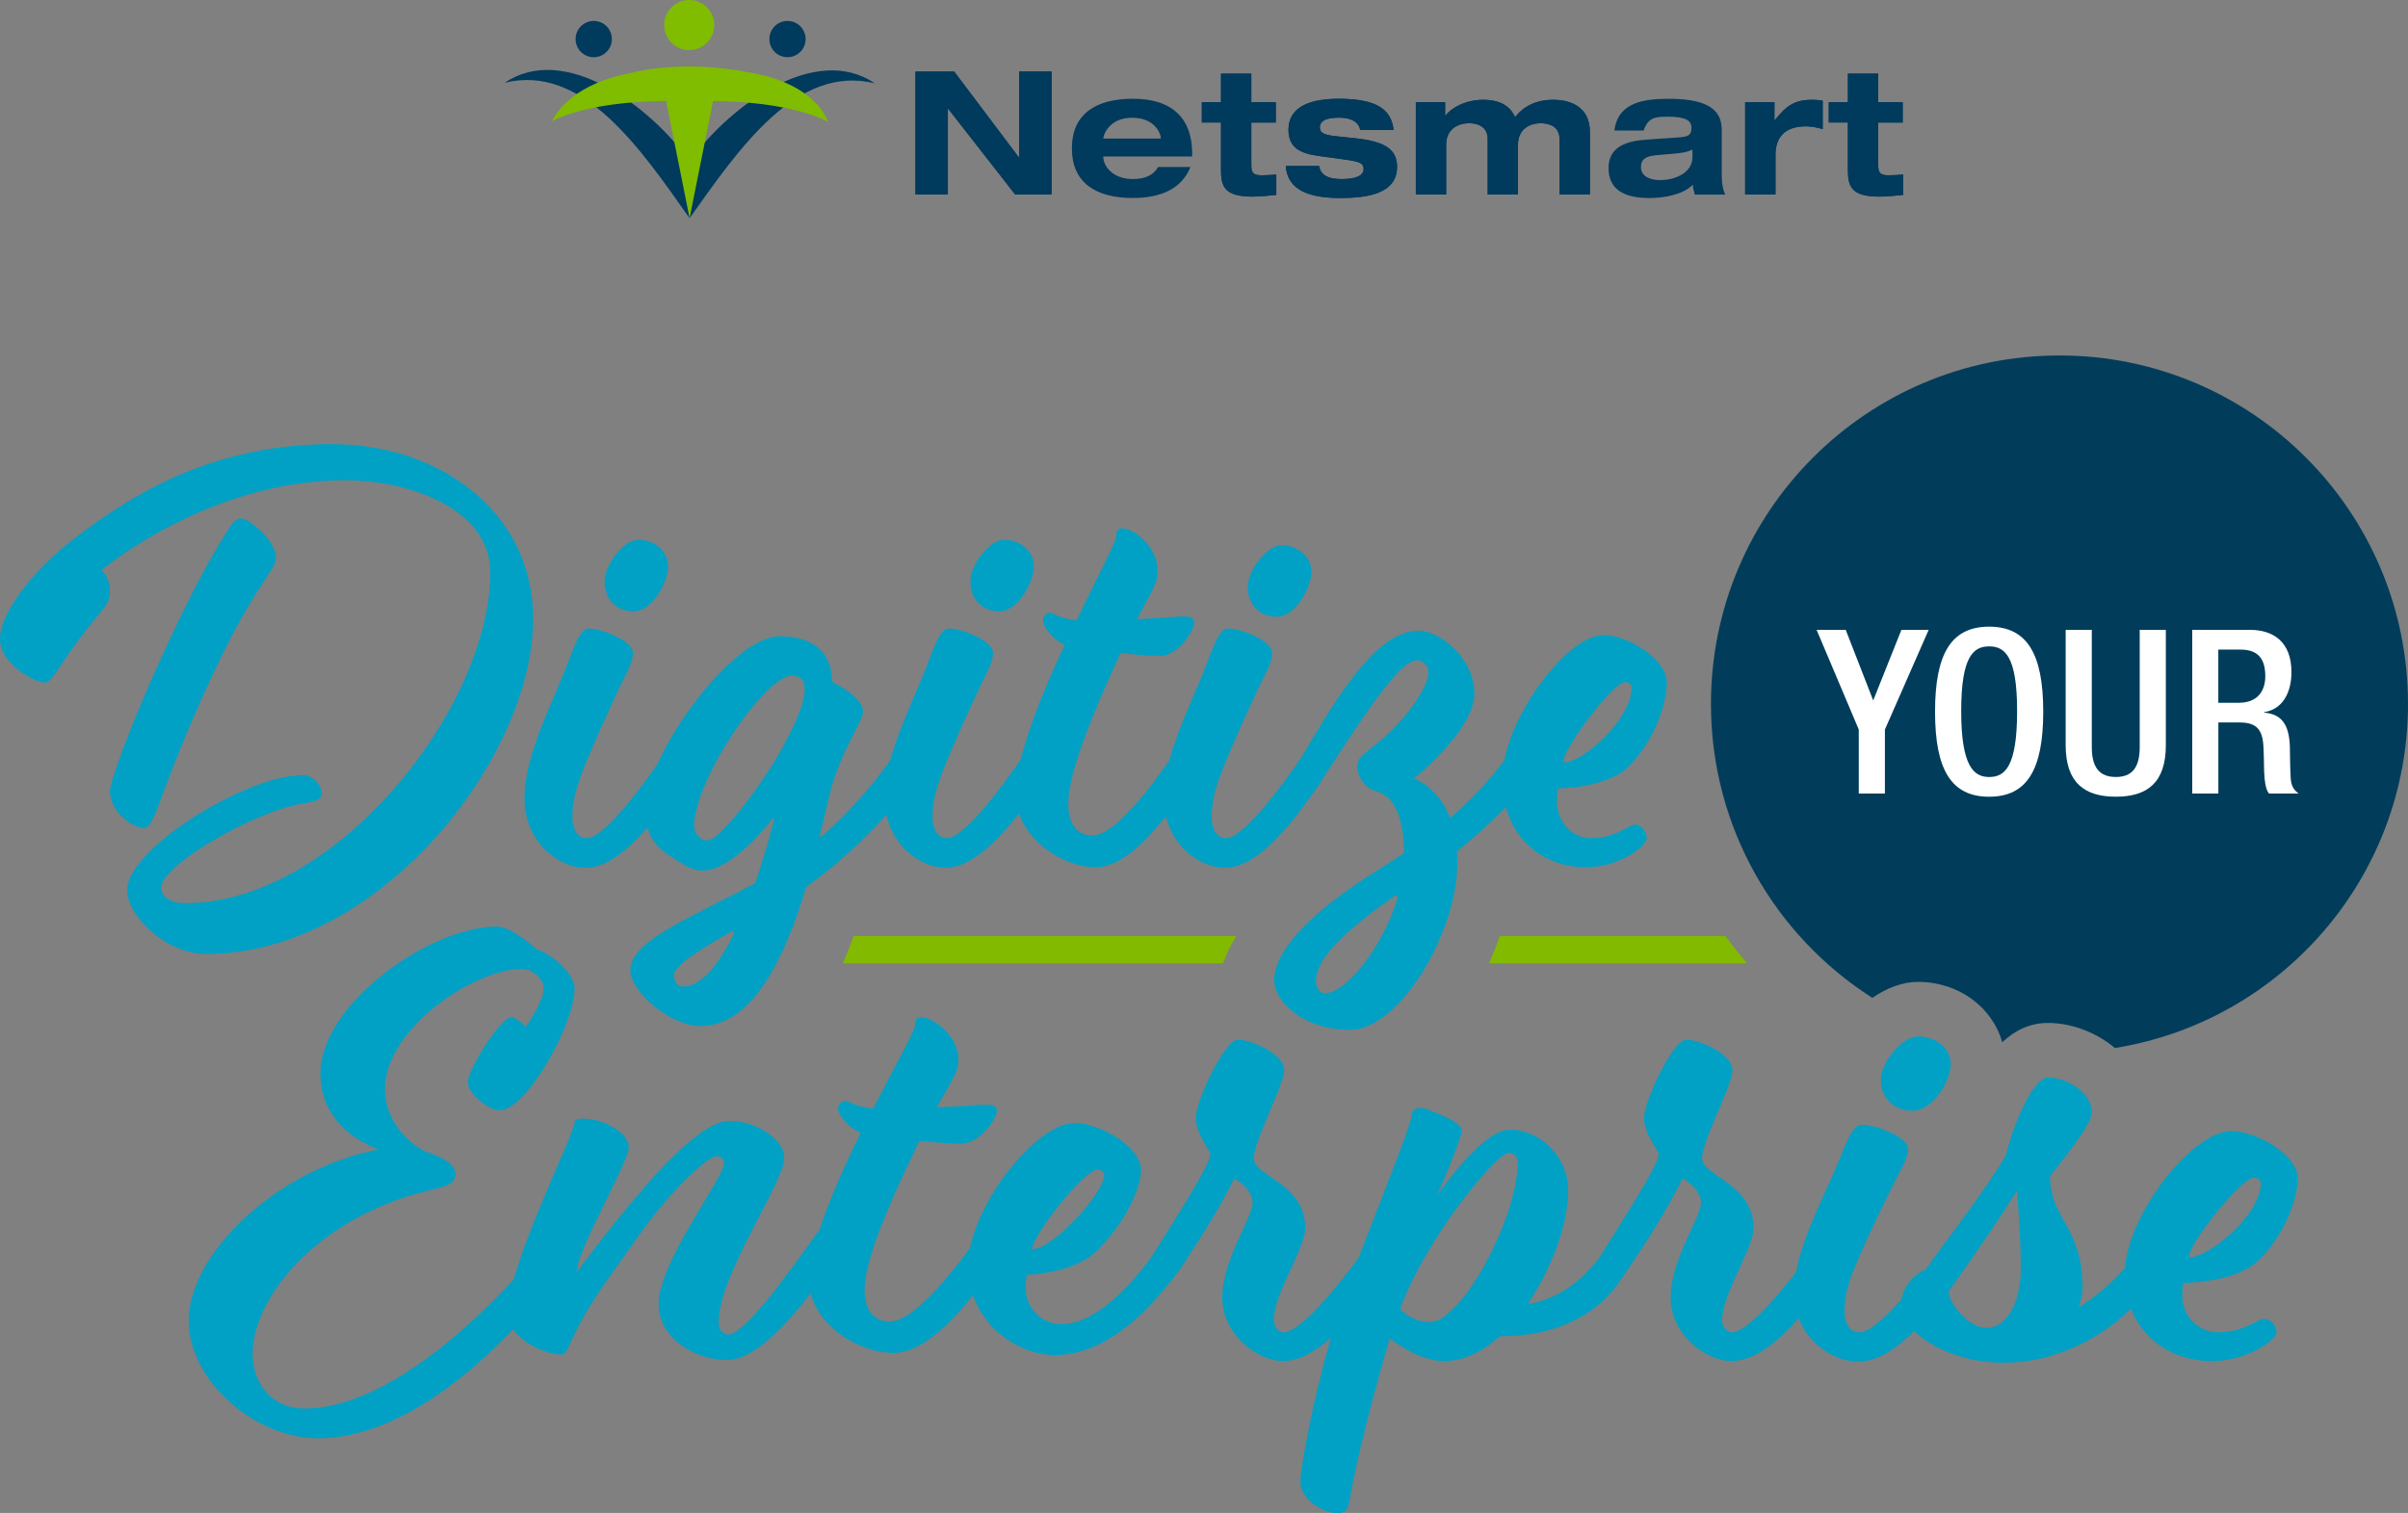 <?xml version="1.0" encoding="UTF-8"?><svg id="Layer_2" xmlns="http://www.w3.org/2000/svg" viewBox="0 0 855.35 537.49"><rect x="0" y="0" width="855.35" height="537.49" fill="#808080" stroke="none"/><defs><style>.cls-1{fill:#00a1c5;}.cls-2{fill:#003a5d;}.cls-3{fill:#013d5b;}.cls-4{fill:#fff;}.cls-5{fill:#80bc00;}.cls-6{fill:#82ba00;}</style></defs><g id="Layer_1-2"><g><path class="cls-3" d="M665.08,354.5c5.13-3.56,10.83-5.68,16.12-5.68,14.58,0,26.48,8.96,30.02,21.45,4.49-4.23,9.84-6.86,16.21-6.86,8.32,0,17.12,3.28,23.81,8.9,59.01-9.44,104.11-60.56,104.11-122.23,0-68.38-55.43-123.8-123.8-123.8s-123.8,55.43-123.8,123.8c0,43.9,22.87,82.44,57.33,104.42Z"/><path class="cls-1" d="M72.81,245.65c17.16-38.08,25.21-42.72,25.21-47.37,0-6.69-9.98-14.12-12.25-14.12-1.93,0-3.15,1.49-4.55,3.72-6.12,9.66-12.43,20.62-24.33,46.62-9.63,20.99-17.85,42.91-17.85,46.62,0,6.69,7.53,13,11.9,13s4.73-10.59,21.88-48.48Z"/><path class="cls-1" d="M225.07,217.18c6.48,0,12.25-10.21,12.25-15.98s-5.25-9.47-10.68-9.47c-4.9,0-11.9,8.73-11.9,14.86s4.03,10.59,10.33,10.59Z"/><path class="cls-1" d="M354.99,217.18c6.48,0,12.25-10.21,12.25-15.98s-5.25-9.47-10.68-9.47c-4.9,0-11.9,8.73-11.9,14.86s4.03,10.59,10.33,10.59Z"/><path class="cls-1" d="M453.56,219.12c6.48,0,12.25-10.21,12.25-15.98s-5.25-9.47-10.68-9.47c-4.9,0-11.9,8.73-11.9,14.86s4.03,10.59,10.33,10.59Z"/><path class="cls-1" d="M580.88,292.93c-2.38,0-6.78,4.86-15.76,4.86-6.42,0-12.1-5.45-12.1-13.23,0-2.33,.37-4.47,.37-4.47,0,0,17.6,0,25.3-7.98,9.71-9.92,13.38-23.15,13.38-29.57,0-8.36-13.75-16.92-22.55-16.92-11.8,0-31.2,24.71-35.19,44.41-4.25,6.02-10.75,13.2-19.25,20.56-4.4-11.28-12.83-14.01-12.83-14.01,0,0,21.45-17.12,21.45-30.15s-12.65-22.37-19.61-22.37c-15.22,0-28.79,22.97-41.81,44.96h0c-7.52,11.09-20.88,28.76-26.74,28.76-2.93,0-5.13-2.53-5.13-7.59,0-8.17,2.2-14.39,15.58-43.57,3.66-7.98,5.87-10.7,5.87-14.78s-10.81-8.56-15.58-8.56c-2.57,0-4.4,3.89-6.78,10.31-4.5,12.07-10.89,24.44-14.1,36.46-7.59,11.06-19.86,26.76-27.32,26.76-6.23,0-8.62-5.06-8.62-11.28,0-4.08,.92-13.23,12.28-39.49l6.23-14.01c5.5,.58,11,.97,14.11,.97,6.78,0,12.1-9.53,12.1-11.48s-.73-2.53-3.66-2.53c-1.65,0-8.8,.58-16.68,.97,5.68-10.7,7.33-12.45,7.33-17.51,0-7.59-7.88-14.78-12.65-14.78-1.65,0-2.02,1.36-2.02,2.92,0,1.75-6.6,14.2-14.11,29.76-6.23-.58-8.25-2.72-9.53-2.72-1.1,0-2.38,1.56-2.38,2.72,0,1.95,2.93,6.61,7.7,8.75-6.39,13.69-12.66,28.7-15.62,40.75-7.6,11.12-20.45,27.92-26.16,27.92-2.93,0-5.13-2.53-5.13-7.59,0-8.17,2.2-14.39,15.58-43.57,3.66-7.98,5.87-10.7,5.87-14.78s-10.81-8.56-15.58-8.56c-2.57,0-4.4,3.89-6.78,10.31-4.49,12.06-10.88,24.42-14.1,36.44-4.96,7.21-13.5,17.58-24.49,27.24-.25,.22-.64-.02-.56-.34,2.07-8.67,3.64-15.81,4.7-19.17,4.95-14.78,10.63-21.4,10.63-25.09s-5.68-7.78-11-10.5c0-9.73-5.87-16.14-18.7-16.14s-34.22,24.98-43.26,45.39c-7.69,11.06-19.65,26.38-25.11,26.38-2.93,0-5.13-2.53-5.13-7.59,0-8.17,2.2-14.39,15.58-43.57,3.66-7.98,5.87-10.7,5.87-14.78s-10.82-8.56-15.58-8.56c-2.57,0-4.4,3.89-6.78,10.31-6.23,16.73-16.13,34.04-16.13,50.19,0,14.78,11.55,24.51,21.81,24.51,7.48,0,15.1-6.57,21.49-13.91,.17-.2,.49-.12,.56,.14,2,6.67,7.37,9.18,11.13,11.63,2.87,1.87,5.13,3.11,8.43,3.11,9.43,0,21.21-13.98,24.67-18.36,.23-.29,.69-.07,.6,.28-.91,3.53-3.33,12.57-6.75,22.54-23.46,12.65-44.36,20.42-44.36,31.12,0,7,13.75,19.65,24.93,19.65,19.06,0,30.43-25.68,37.57-49.41,11.73-8.35,21.63-17.93,28.46-25.67,2.48,11.56,12.32,18.86,21.21,18.86s18.51-9.83,25.56-18.87c.16-.21,.48-.15,.57,.1,4.15,11.24,17.01,18.58,27.02,18.58,8.77,0,17.63-8.94,24.52-17.59,.17-.22,.5-.14,.57,.13,2.89,10.85,12.33,17.65,20.91,17.65,12.28,0,24.93-17.7,31.89-27.43,1.34-1.83,2.28-3.29,2.97-4.56,.11-.17,.21-.33,.33-.5,13.56-20.81,26.58-41.24,32.99-41.24,1.83,0,4.03,1.75,4.03,4.08,0,6.23-9.71,18.48-16.68,24.12-6.6,5.45-8.62,6.42-8.62,9.53s2.38,7.39,6.05,8.56c3.85,1.17,10.27,3.7,10.63,22.18-2.75,1.95-5.5,3.5-8.43,5.45-27.31,16.92-37.76,30.35-37.76,39.88,0,6.81,9.53,17.51,26.95,17.51s38.13-34.23,38.13-59.52c0-1.36,0-2.72-.19-3.89,6.78-5.43,12.56-10.67,17-15.39,.18-.19,.47-.1,.55,.15,3.89,13.46,15.32,20.88,28.09,20.88s21.81-7.78,21.81-10.31-2.2-4.86-4.03-4.86Zm-3.67-50.58c1.47,0,2.38,.78,2.38,1.94,0,10.61-15.76,25.3-23.39,26.56-.52,.09-.98-.36-.84-.87,1.71-6.54,17.86-27.64,21.85-27.64Zm-334.68,108.15c-1.65,0-3.12-1.56-3.12-4.08,0-3.15,7.47-8.06,20.2-15.4,.6-.35,1.3,.29,.99,.91-5.13,10.34-11.36,18.57-18.07,18.57Zm36.7-87.41c-3.16,6.23-7.03,12.13-11.07,17.79-3.17,4.42-6.51,8.79-10.28,12.71-1.68,1.75-4.11,4.7-6.74,4.97-2.56,0-4.58-2.72-4.58-5.06,0-16.34,25.29-53.69,34.82-53.49,10.29,.21-.18,19.19-2.16,23.07Zm191.49,89.75c-1.83,0-3.3-1.75-3.3-4.28,0-6.85,7.37-15.93,28.1-30.34,.47-.33,1.12,.12,.95,.66-5.3,18.01-18.64,33.96-25.75,33.96Z"/><path class="cls-1" d="M118.15,157.78c-39.91,0-67.56,15.23-90.49,32.51C10.68,203.11,0,218.34,0,226.89c0,9.47,12.95,15.6,15.75,15.6s4.38-4.83,12.78-15.97c8.4-11.14,10.5-11.52,10.5-16.53s-2.98-7.43-2.98-7.43c0,0,37.63-31.95,86.64-31.95,22.4,0,51.46,10.03,51.46,32.69,0,47.92-54.61,117.58-108.52,117.58-4.55,0-8.4-2.04-8.4-5.57,0-7.62,31.86-26.75,50.58-29.91,4.55-.74,6.48-1.3,6.48-3.71s-2.98-6.32-6.65-6.32c-20.3,0-62.49,26.19-62.49,40.87,0,8.92,13.48,22.66,28.18,22.66,61.44,0,116.05-69.66,116.05-119.07,0-38.45-33.96-62.04-71.24-62.04Z"/><g><path class="cls-6" d="M302.75,333.83c-.68,1.85-1.43,3.77-2.25,5.74l-1.12,2.68h135.09l.46-1.28c.67-1.86,1.53-3.72,2.54-5.52l1.62-2.89h-135.86l-.47,1.27Z"/><path class="cls-6" d="M617.96,339.08c-1.45-1.75-2.92-3.63-4.49-5.74l-.58-.78h-80.18l-.45,1.3c-.67,1.91-1.41,3.83-2.2,5.7l-1.13,2.69h91.66l-2.62-3.17Z"/></g><g><path class="cls-1" d="M194.87,439.71c3.27-4.62,4.24-6.16,5.2-6.16,1.54,0,4.62,4.62,4.62,7.51s-.77,5.2-4.81,10.4c-7.32,9.63-45.64,59.5-87.04,59.5-22.15,0-45.83-20.41-45.83-41.79,0-23.69,31.2-53.92,67.59-60.85,0,0-20.8-6.16-20.8-26.96,0-24.65,38.9-52.19,62.59-52.19,4.24,0,10.59,4.81,14.25,8.09,5,1.35,13.48,8.67,13.48,13.87s-3.27,15.6-10.01,26.77c-6.55,10.98-12.52,16.56-16.94,16.56-2.89,0-10.98-5.39-10.98-10.01s11.75-23.11,15.41-23.11c1.73,0,5.2,3.47,5.2,3.47,0,0,6.35-9.24,6.35-13.67,0-2.89-3.47-6.93-7.7-6.93-17.33,0-48.72,21.57-48.72,42.56,0,13.87,11.94,21.57,15.02,22.53,5.78,1.93,10.01,4.43,10.01,7.7,0,4.04-3.66,4.43-11.17,6.35-38.13,9.82-60.85,37.55-60.85,57.58,0,10.4,6.55,19.45,18.49,19.45,36.2,0,78.76-49.68,86.66-60.66Z"/><g><path class="cls-1" d="M679.46,394.58c7.12,0,13.48-10.59,13.48-16.56s-5.78-9.82-11.75-9.82c-5.39,0-13.09,9.05-13.09,15.4s4.43,10.98,11.36,10.98Z"/><path class="cls-1" d="M804.42,468.48c-2.5,0-7.12,4.82-16.56,4.82-6.74,0-12.71-5.39-12.71-13.1,0-2.31,.38-4.43,.38-4.43,0,0,18.49,0,26.57-7.9,10.21-9.82,14.06-22.91,14.06-29.27,0-8.28-14.44-16.75-23.69-16.75-13.4,0-36.15,28.59-37.66,48.59-4.35,4.9-9.93,9.99-16.42,14,0,0,1.35-3.85,1.35-6.93,0-21.95-11.55-24.26-11.55-39.67,6.55-8.47,14.83-18.29,14.83-22.91,0-6.16-8.09-12.13-15.6-12.13-4.62,0-11.36,13.67-15.02,27.73-7.51,12.9-19.45,27.73-28.5,40.63-3.94,1.2-7.71,5.91-8.5,10.46-5.76,6.49-11.45,11.69-14.8,11.69-3.08,0-5.39-2.5-5.39-7.51,0-8.09,2.31-14.25,16.37-43.14,3.85-7.9,6.16-10.59,6.16-14.63s-11.36-8.47-16.37-8.47c-2.69,0-4.62,3.85-7.13,10.21-5.52,13.97-13.76,28.35-16.21,42.1-7.85,10.14-17.89,21.45-22.84,21.45-1.73,0-3.47-1.73-3.47-4.62,0-8.86,11.17-25.42,11.17-32.35,0-15.98-18.29-18.49-18.29-24.84s10.78-25.81,10.78-31.39-11.56-10.78-16.37-10.78-15.02,21.95-15.02,27.73,5.2,11.75,5.2,12.9c0,2.89-6.16,13.1-19.84,34.85-.41,.68-.93,1.43-1.44,2.2-6.47,8.33-14.5,14.52-25.32,16.29,8.66-12.71,14.44-28.5,14.44-40.44s-10.01-21.57-20.61-21.57c-9.82,0-24.65,21.57-26,23.49,1.35-2.89,8.86-20.6,8.86-23.3,0-2.89-12.52-7.9-14.44-7.9s-3.27,.77-3.27,2.12c0,2.73-8.08,22.98-19.03,51.19-8.07,10.97-20.81,26.42-26.6,26.42-1.73,0-3.47-1.73-3.47-4.62,0-8.86,11.17-25.42,11.17-32.35,0-15.98-18.29-18.49-18.29-24.84s10.78-25.81,10.78-31.39-11.56-10.78-16.37-10.78-15.02,21.95-15.02,27.73,5.2,11.75,5.2,12.9c0,2.89-6.16,13.1-19.84,34.85-.46,.77-1.08,1.64-1.65,2.52-7.98,10.51-19.68,23.07-31.44,23.07-6.74,0-12.71-5.39-12.71-13.1,0-2.31,.38-4.43,.38-4.43,0,0,16.56-.38,24.65-8.28,10.21-9.82,15.98-22.53,15.98-28.88,0-8.28-14.44-16.75-23.69-16.75-12.49,0-33.09,24.83-37.06,44.4-8,10.93-20.66,26.09-28.4,26.09-6.55,0-9.05-5.01-9.05-11.17,0-4.04,.96-13.09,12.9-39.09l6.55-13.87c5.78,.58,11.55,.96,14.83,.96,7.12,0,12.71-9.44,12.71-11.36s-.77-2.5-3.85-2.5c-1.73,0-9.25,.58-17.53,.96,5.97-10.59,7.7-12.32,7.7-17.33,0-7.51-8.28-14.63-13.29-14.63-1.73,0-2.12,1.35-2.12,2.89,0,1.73-6.93,14.06-14.83,29.46-6.55-.58-8.66-2.69-10.01-2.69-1.15,0-2.5,1.54-2.5,2.69,0,1.93,3.08,6.55,8.09,8.67-5.65,11.41-11.21,23.75-14.7,34.49-.78,.94-1.86,2.51-3.62,4.99-7.9,10.98-23.11,32.16-28.69,32.16-1.73,0-3.47-1.35-3.47-4.43,0-16.75,23.3-49.49,23.3-58.35,0-6.36-9.63-13.1-19.64-13.1-6.55,0-17.14,8.86-29.46,22.92-12.32,14.06-24.65,30.81-24.65,30.81,0-7.7,18.49-38.9,18.49-44.29s-9.05-10.21-15.98-10.21c-2.31,0-3.08,.19-3.27,1.54-1.16,6.35-23.69,50.84-23.69,67.4,0,9.24,13.09,14.83,18.87,14.83,3.47,0,1.73-5.97,17.33-27.73,5.97-8.28,12.13-17.52,17.91-24.46,9.24-11.17,17.72-18.29,20.03-18.29,1.16,0,2.7,.96,2.7,2.5,0,5.2-23.3,35.05-23.3,50.07,0,11.75,12.32,19.84,24.46,19.84,9.88,0,21.73-13.57,29.67-23.71,3,12.7,17.89,21.21,29.28,21.21,10.34,0,20.79-11.12,28.3-20.5,4.66,13.46,17.87,21.26,29.07,21.26,18.08,0,32.58-15.46,40.68-25.62,.81-.87,1.66-2,2.57-3.31,.01-.01,.02-.03,.03-.04,1.75-2.25,2.91-3.96,3.68-5.42,12.11-18.13,16.74-28.36,16.74-28.36,0,0,6.55,3.47,6.55,8.66s-10.78,20.22-10.78,33.7,12.9,22.53,21.57,22.53c5.83,0,11.69-3.55,17.05-8.32-7.04,24.17-10.89,46.97-10.89,51.33,0,5.78,7.7,10.98,13.09,10.98,2.5,0,3.66-.77,4.24-3.66,4.04-23.69,14.44-58.42,14.44-58.42,0,0,9.82,8.09,19.26,8.09,6.93,0,13.67-3.27,19.84-8.86h.96c19.84,0,33.51-8.28,40.63-18.1,1.13-1.57,2.01-2.83,2.7-3.92,.25-.35,.5-.71,.76-1.09,14.44-20.99,19.84-32.93,19.84-32.93,0,0,6.55,3.47,6.55,8.66s-10.78,20.22-10.78,33.7,12.9,22.53,21.57,22.53,16.98-7.44,23.92-15.28c3.63,9.57,12.87,15.48,21.3,15.48,6.8,0,13.71-4.89,19.79-10.9,6.22,6.23,17.96,11.29,31.81,11.29,17.2,0,33.52-7.88,45.13-19.19,4.65,12.02,16.08,18.61,28.78,18.61s22.92-7.7,22.92-10.21-2.31-4.82-4.24-4.82Zm-3.85-50.07c1.54,0,2.5,.77,2.5,1.93,0,10.98-18.1,26.38-25.61,26.38,0-5.01,18.68-28.31,23.11-28.31Zm-410.82-2.92c1.54,0,2.5,.77,2.5,1.93,0,6.16-18.1,26.38-25.61,26.38,0-5.01,18.68-28.31,23.11-28.31Zm123.01,52.41c-1.73,1.15-3.27,1.73-4.81,1.73-6.74,0-10.59-4.62-10.59-4.62,0,0,2.89-9.24,12.13-24.07,9.24-14.83,22.92-31.39,26.57-31.39,1.54,0,3.08,1.35,3.08,3.27,0,12.32-7.9,31.78-16.56,44.29-3.97,6.3-9.82,10.79-9.82,10.79Zm192.91,3.85c-6.55,0-13.48-8.86-13.48-13.1,.44-.6,.86-1.19,1.3-1.79,.08-.1,.17-.22,.25-.32,1.05-1.35,1.87-2.5,2.52-3.52,7.71-10.8,14.45-20.96,20.2-29.99,0,0,1.35,15.79,1.35,27.73s-5.01,20.99-12.13,20.99Z"/></g></g><path class="cls-4" d="M660.26,259.18l-14.98-35.42h10.34l9.77,25.08,10.01-25.08h9.69l-15.55,35.42v22.72h-9.28v-22.72Z"/><path class="cls-4" d="M687.35,252.83c0-20.76,5.86-30.2,19.21-30.2s19.22,9.44,19.22,30.2-5.86,30.21-19.22,30.21-19.21-9.44-19.21-30.21Zm29.15-.24c0-19.54-4.4-22.96-9.93-22.96s-9.93,3.42-9.93,22.96,4.4,23.45,9.93,23.45,9.93-3.5,9.93-23.45Z"/><path class="cls-4" d="M743.03,223.76v41.69c0,7.41,2.93,10.58,8.55,10.58s8.47-3.18,8.47-10.58v-41.69h9.28v40.95c0,13.43-6.68,18.32-17.75,18.32s-17.83-4.89-17.83-18.32v-40.95h9.28Z"/><path class="cls-4" d="M778.69,223.76h20.52c8.14,0,14.74,4.15,14.74,14.98,0,7.49-3.26,13.27-9.69,14.25v.16c5.86,.57,8.79,3.75,9.12,11.89,.08,3.83,.08,8.3,.33,11.81,.24,2.85,1.55,4.15,2.77,5.05h-10.5c-.9-1.06-1.3-2.85-1.55-5.13-.16-1.71-.24-3.5-.24-5.21s-.08-3.66-.16-5.78c-.24-6.35-2.2-9.12-8.47-9.12h-7.57v25.24h-9.28v-58.13Zm16.69,25.89c5.94,0,9.28-3.58,9.28-9.44,0-6.19-2.61-9.44-8.79-9.44h-7.9v18.89h7.41Z"/></g><g><g><path class="cls-2" d="M656.39,36.31h-6.8v7.22h6.8v16.59c0,5.94,.98,9.73,11.2,9.73,2.39,0,6.43-.37,8.45-.61v-7.22c-1.72,.12-3.37,.25-5.26,.25-2.82,0-3.61-.86-3.61-3.43v-15.3h8.69v-7.22h-8.69v-10.16h-10.77v10.16h0Zm-36.48,32.81h10.77v-14.14c0-6.37,3.49-10.1,10.83-10.1,2.02,0,3.98,.43,5.94,.98v-10.1c-1.22-.24-2.69-.31-3.92-.31-6.12,0-9.18,2.27-13.1,7.28h-.12v-6.43h-10.41v32.81h0Zm-36.05-22.77c1.53-4.53,3.92-4.9,8.51-4.9,6.24,0,8.45,1.29,8.45,3.92s-1.1,3.18-4.41,3.43l-11.45,.8c-6.55,.43-13.59,2.14-13.59,10.1s6,10.65,14.57,10.65c4.84,0,11.69-1.04,15.36-4.71,.06,1.17,.37,2.33,.73,3.49h10.77c-.73-1.65-1.22-3.73-1.22-6.61v-16.28c0-6.12-3.31-11.14-18.73-11.14-8.82,0-18.12,1.16-19.4,11.26h10.41Zm17.32,9.49c0,5.51-6.06,8.14-11.51,8.14-4.04,0-6.79-1.65-6.79-4.59s1.9-3.98,5.69-4.28l6.25-.55c2.14-.18,4.35-.43,6.36-1.41v2.69h0Zm-47.19,13.28h10.77v-22.22c0-8.63-6.43-11.45-13.04-11.45-6,0-10.53,2.27-13.53,6.18-1.65-3.73-5.08-6.18-11.32-6.18s-11.45,2.88-13.41,5.63h-.12v-4.77h-10.41v32.81h10.77v-17.75c0-5.14,3.67-7.59,8.26-7.59,3,0,6.49,1.22,6.49,5.63v19.71h10.77v-17.75c0-5.14,3.67-7.59,8.14-7.59,3.12,0,6.61,1.22,6.61,5.63v19.71h0Zm-97.27-10.16c.55,7.77,6.86,11.38,19.28,11.38,9.36,0,20.26-1.35,20.26-11.08,0-5.69-3.55-8.94-14.51-10.1l-7.47-.8c-4.65-.49-5.45-1.53-5.45-3.06,0-3.24,4.22-3.49,7.04-3.49,3.12,0,6.67,.98,7.28,4.35h11.88c-.73-6.12-4.28-11.08-19.4-11.08-8.94,0-17.94,2.14-17.94,11.02,0,6.24,3.92,8.39,10.77,9.3l9.79,1.35c5.2,.73,6.12,1.47,6.12,3.31,0,2.39-2.88,3.55-7.77,3.55-5.57,0-7.53-1.84-8.02-4.65h-11.88Zm-23.01-22.65h-6.8v7.22h6.8v16.59c0,5.94,.98,9.73,11.2,9.73,2.39,0,6.43-.37,8.45-.61v-7.22c-1.71,.12-3.37,.25-5.26,.25-2.82,0-3.61-.86-3.61-3.43v-15.3h8.69v-7.22h-8.69v-10.16h-10.77v10.16h0Zm-41.81,12.92v-.12c0-.8,1.78-7.28,10.28-7.28,7.9,0,10.16,5.51,10.16,7.28v.12h-20.44Zm19.46,10.1c-1.53,2.82-4.59,4.28-8.94,4.28-7.35,0-10.53-4.77-10.53-7.9v-.12h31.59v-.98c0-12.37-6.86-19.53-21.06-19.53-12.98,0-21.67,5.26-21.67,17.63s8.69,17.63,21.67,17.63c9.86,0,17.32-3.24,20.45-11.02h-11.51Zm-49.34-3.43h-.12l-22.95-30.48h-13.77v43.7h11.51v-30.48h.12l23.81,30.48h12.92V25.41h-11.51v30.48h0Z"/><path class="cls-2" d="M656.39,36.31h-6.8v7.22h6.8v16.59c0,5.94,.98,9.73,11.2,9.73,2.39,0,6.43-.37,8.45-.61v-7.22c-1.72,.12-3.37,.25-5.26,.25-2.82,0-3.61-.86-3.61-3.43v-15.3h8.69v-7.22h-8.69v-10.16h-10.77v10.16h0Z"/><path class="cls-2" d="M619.9,69.12h10.77v-14.14c0-6.37,3.49-10.1,10.83-10.1,2.02,0,3.98,.43,5.94,.98v-10.1c-1.22-.24-2.69-.31-3.92-.31-6.12,0-9.18,2.27-13.1,7.28h-.12v-6.43h-10.41v32.81h0Z"/><path class="cls-2" d="M553.98,69.12h10.77v-22.22c0-8.63-6.43-11.45-13.04-11.45-6,0-10.53,2.27-13.53,6.18-1.65-3.73-5.08-6.18-11.32-6.18s-11.45,2.88-13.41,5.63h-.12v-4.77h-10.41v32.81h10.77v-17.75c0-5.14,3.67-7.59,8.26-7.59,3,0,6.49,1.22,6.49,5.63v19.71h10.77v-17.75c0-5.14,3.67-7.59,8.14-7.59,3.12,0,6.61,1.22,6.61,5.63v19.71h0Z"/><path class="cls-2" d="M456.71,58.96c.55,7.77,6.86,11.38,19.28,11.38,9.36,0,20.26-1.35,20.26-11.08,0-5.69-3.55-8.94-14.51-10.1l-7.47-.8c-4.65-.49-5.45-1.53-5.45-3.06,0-3.24,4.22-3.49,7.04-3.49,3.12,0,6.67,.98,7.28,4.35h11.88c-.73-6.12-4.28-11.08-19.4-11.08-8.94,0-17.94,2.14-17.94,11.02,0,6.24,3.92,8.39,10.77,9.3l9.79,1.35c5.2,.73,6.12,1.47,6.12,3.31,0,2.39-2.88,3.55-7.77,3.55-5.57,0-7.53-1.84-8.02-4.65h-11.88Z"/><path class="cls-2" d="M433.7,36.31h-6.8v7.22h6.8v16.59c0,5.94,.98,9.73,11.2,9.73,2.39,0,6.43-.37,8.45-.61v-7.22c-1.71,.12-3.37,.25-5.26,.25-2.82,0-3.61-.86-3.61-3.43v-15.3h8.69v-7.22h-8.69v-10.16h-10.77v10.16h0Z"/><polygon class="cls-2" points="362.02 55.9 361.9 55.9 338.94 25.41 325.17 25.41 325.17 69.12 336.68 69.12 336.68 38.64 336.8 38.64 360.61 69.12 373.53 69.12 373.53 25.41 362.02 25.41 362.02 55.9 362.02 55.9"/></g><g><g><path class="cls-2" d="M310.72,29.6c-27.7-6.87-48.22,23.19-65.78,47.92l.03-20.23c14.4-19.94,44.69-42.04,65.75-27.69Z"/><path class="cls-2" d="M179.31,29.39c27.72-6.78,48.15,23.34,65.63,48.13l.03-20.23c-14.33-19.99-44.56-42.19-65.66-27.9Z"/><path class="cls-2" d="M217.34,13.89c0,3.56-2.89,6.43-6.45,6.43-3.56,0-6.43-2.89-6.43-6.45,0-3.56,2.89-6.43,6.45-6.43,3.56,0,6.43,2.89,6.43,6.45Z"/><path class="cls-2" d="M286.17,13.89c0,3.56-2.89,6.43-6.45,6.43-3.56,0-6.43-2.89-6.43-6.45,0-3.56,2.89-6.43,6.45-6.43,3.56,0,6.43,2.89,6.43,6.45Z"/></g><g><path class="cls-5" d="M294.12,43.3c-1.32-3.61-6.97-14.11-28.45-17.66h-.01c-21.6-4.11-37.12-.85-41.36,.25-19.83,3.66-26.44,13.49-28.25,17.14,3.69-1.91,14.99-6.58,38.05-7.14h2.51s8.34,41.62,8.34,41.62l8.34-41.6h2.63c23.5,.65,34.75,5.53,38.21,7.38Z"/><path class="cls-5" d="M253.72,8.91c0,4.92-4,8.89-8.91,8.89-4.92,0-8.89-4-8.89-8.91C235.93,3.97,239.92,0,244.84,0c4.92,0,8.89,4,8.89,8.91Z"/></g></g></g></g></svg>